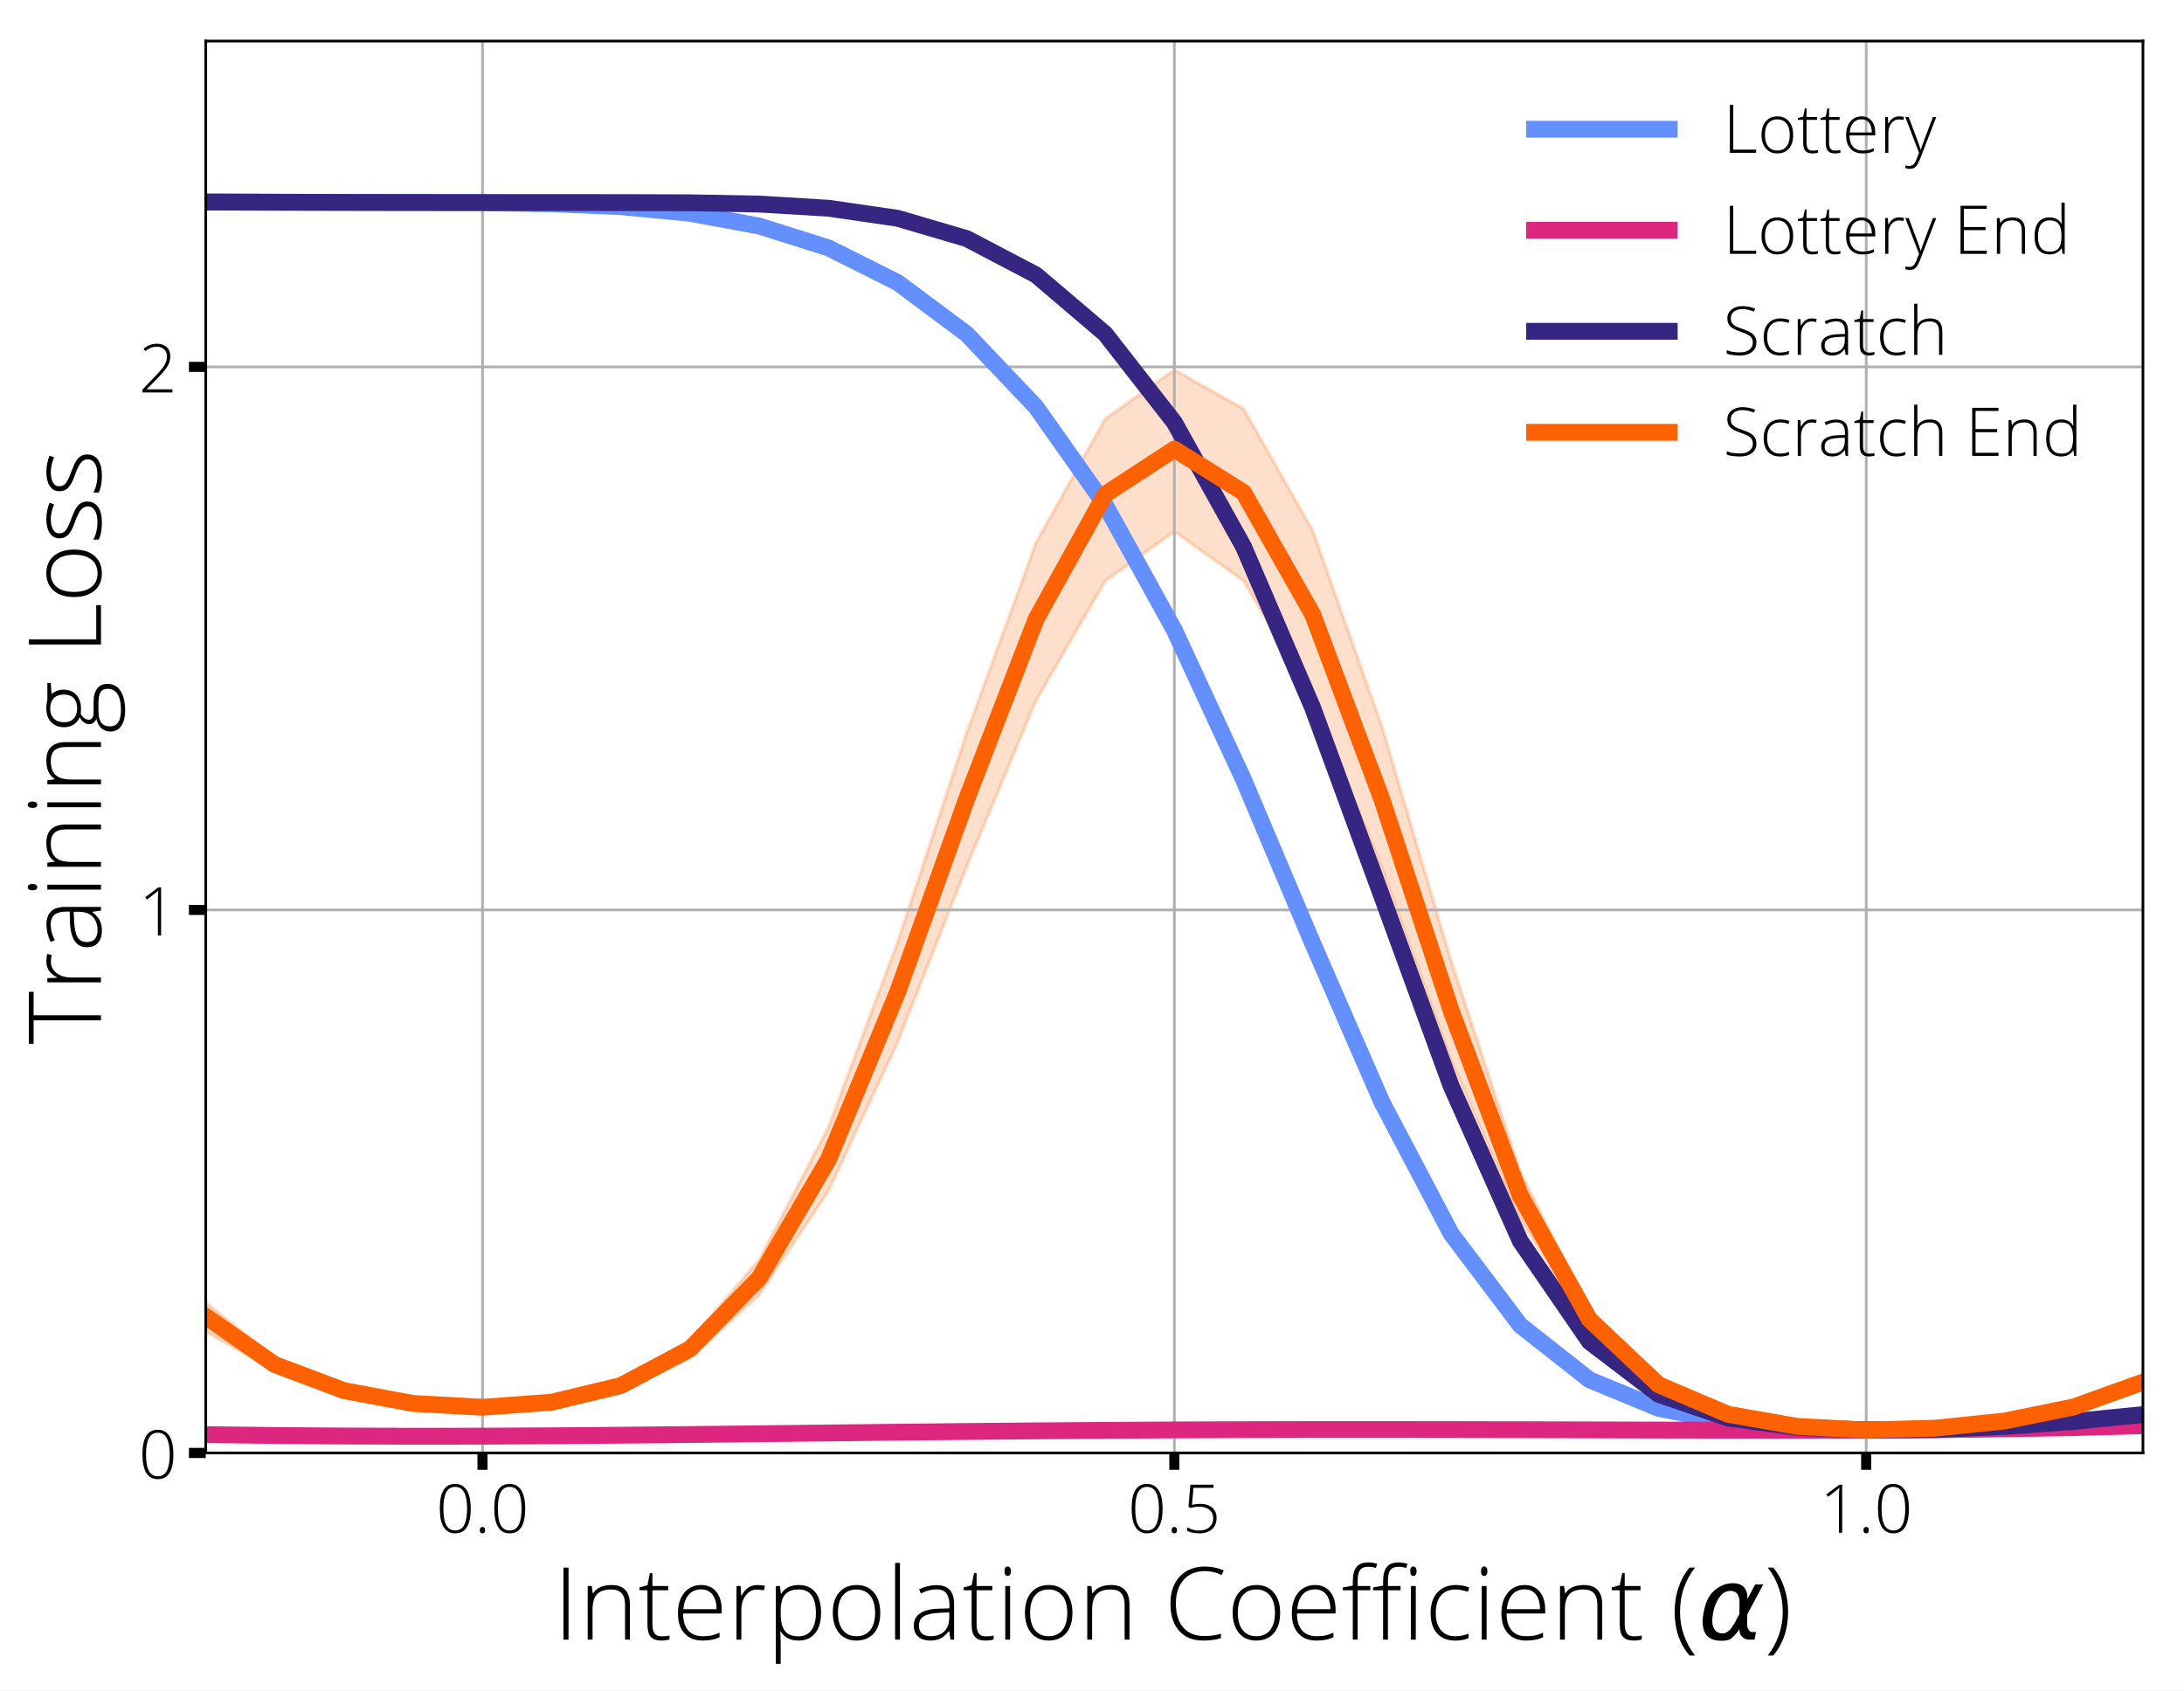 <?xml version="1.0" encoding="UTF-8"?>
<svg xmlns="http://www.w3.org/2000/svg" xmlns:xlink="http://www.w3.org/1999/xlink" width="648.792pt" height="502.416pt" viewBox="0 0 648.792 502.416">
<rect x="0" y="0" width="648.792" height="502.416" fill="#808080" stroke="none"/>
<defs>
<g>
<g id="glyph-0-0">
<path d="M 10.301 -7.18 C 10.301 -4.66 9.898 -2.82 9.141 -1.621 C 8.379 -0.422 7.219 0.18 5.68 0.18 C 4.18 0.18 3.039 -0.422 2.281 -1.66 C 1.5 -2.898 1.121 -4.738 1.121 -7.18 C 1.121 -9.66 1.48 -11.5 2.238 -12.699 C 3 -13.898 4.141 -14.5 5.68 -14.5 C 7.18 -14.5 8.32 -13.879 9.121 -12.641 C 9.898 -11.398 10.301 -9.578 10.301 -7.18 M 2.18 -7.18 C 2.18 -4.961 2.461 -3.32 3.039 -2.262 C 3.621 -1.199 4.5 -0.68 5.68 -0.68 C 6.898 -0.68 7.801 -1.219 8.359 -2.32 C 8.922 -3.398 9.219 -5.02 9.219 -7.18 C 9.219 -9.281 8.922 -10.879 8.359 -11.98 C 7.801 -13.059 6.898 -13.621 5.68 -13.621 C 4.441 -13.621 3.559 -13.059 3 -11.98 C 2.441 -10.879 2.18 -9.281 2.18 -7.18 "/>
</g>
<g id="glyph-0-1">
<path d="M 1.578 -0.762 C 1.578 -1.398 1.84 -1.719 2.359 -1.719 C 2.879 -1.719 3.16 -1.398 3.16 -0.762 C 3.16 -0.121 2.879 0.18 2.359 0.18 C 1.84 0.18 1.578 -0.121 1.578 -0.762 "/>
</g>
<g id="glyph-0-2">
<path d="M 5.238 -8.578 C 6.762 -8.578 7.961 -8.199 8.84 -7.48 C 9.719 -6.738 10.16 -5.719 10.16 -4.441 C 10.16 -2.961 9.699 -1.82 8.781 -1.02 C 7.859 -0.219 6.621 0.18 5.02 0.18 C 4.301 0.18 3.641 0.102 3 -0.02 C 2.359 -0.141 1.82 -0.34 1.398 -0.621 L 1.398 -1.621 C 2.102 -1.262 2.719 -1 3.281 -0.859 C 3.82 -0.719 4.398 -0.66 5.02 -0.66 C 6.262 -0.66 7.262 -0.98 8.02 -1.641 C 8.781 -2.301 9.16 -3.199 9.16 -4.34 C 9.16 -5.379 8.781 -6.219 8.059 -6.82 C 7.32 -7.422 6.32 -7.738 5.059 -7.738 C 4.199 -7.738 3.32 -7.602 2.398 -7.359 L 1.82 -7.738 L 2.379 -14.281 L 9.262 -14.281 L 9.262 -13.34 L 3.301 -13.34 L 2.859 -8.301 C 3.859 -8.48 4.66 -8.578 5.238 -8.578 "/>
</g>
<g id="glyph-0-3">
<path d="M 6.66 0 L 5.699 0 L 5.699 -10.398 C 5.699 -11.34 5.738 -12.32 5.82 -13.34 C 5.719 -13.238 5.621 -13.141 5.52 -13.059 C 5.398 -12.961 4.398 -12.16 2.5 -10.68 L 1.941 -11.379 L 5.82 -14.281 L 6.66 -14.281 L 6.66 0 "/>
</g>
<g id="glyph-0-4">
<path d="M 10.039 0 L 1.102 0 L 1.102 -0.859 L 4.898 -4.82 C 5.961 -5.922 6.699 -6.762 7.141 -7.359 C 7.578 -7.941 7.898 -8.5 8.102 -9.039 C 8.301 -9.559 8.398 -10.121 8.398 -10.719 C 8.398 -11.559 8.121 -12.262 7.559 -12.801 C 7 -13.32 6.262 -13.602 5.379 -13.602 C 4.18 -13.602 3.039 -13.16 1.961 -12.301 L 1.441 -12.98 C 2.621 -13.98 3.941 -14.48 5.398 -14.48 C 6.641 -14.48 7.602 -14.141 8.32 -13.48 C 9.039 -12.82 9.398 -11.898 9.398 -10.738 C 9.398 -9.781 9.16 -8.879 8.68 -8 C 8.199 -7.121 7.32 -6.02 6.059 -4.738 L 2.398 -0.98 L 2.398 -0.941 L 10.039 -0.941 L 10.039 0 "/>
</g>
<g id="glyph-0-5">
<path d="M 2.02 0 L 2.02 -14.281 L 3.02 -14.281 L 3.02 -0.941 L 9.82 -0.941 L 9.82 0 L 2.02 0 "/>
</g>
<g id="glyph-0-6">
<path d="M 10.559 -5.32 C 10.559 -3.578 10.141 -2.219 9.301 -1.262 C 8.461 -0.301 7.301 0.18 5.82 0.18 C 4.879 0.18 4.059 -0.039 3.359 -0.48 C 2.641 -0.922 2.102 -1.578 1.719 -2.422 C 1.34 -3.262 1.16 -4.219 1.16 -5.32 C 1.16 -7.039 1.578 -8.398 2.422 -9.359 C 3.262 -10.32 4.398 -10.82 5.879 -10.82 C 7.32 -10.82 8.461 -10.32 9.301 -9.34 C 10.141 -8.359 10.559 -7.02 10.559 -5.32 M 2.18 -5.32 C 2.18 -3.859 2.5 -2.719 3.141 -1.898 C 3.781 -1.078 4.68 -0.68 5.859 -0.68 C 7.02 -0.68 7.941 -1.078 8.578 -1.898 C 9.219 -2.719 9.539 -3.859 9.539 -5.32 C 9.539 -6.781 9.199 -7.922 8.559 -8.719 C 7.922 -9.52 7 -9.941 5.84 -9.941 C 4.66 -9.941 3.762 -9.52 3.121 -8.719 C 2.48 -7.922 2.18 -6.781 2.18 -5.32 "/>
</g>
<g id="glyph-0-7">
<path d="M 4.578 -0.66 C 5.18 -0.66 5.719 -0.699 6.18 -0.82 L 6.18 -0.039 C 5.699 0.102 5.16 0.18 4.559 0.18 C 3.621 0.18 2.922 -0.059 2.48 -0.559 C 2.039 -1.039 1.82 -1.84 1.82 -2.922 L 1.82 -9.781 L 0.238 -9.781 L 0.238 -10.34 L 1.82 -10.781 L 2.301 -13.18 L 2.801 -13.18 L 2.801 -10.621 L 5.922 -10.621 L 5.922 -9.781 L 2.801 -9.781 L 2.801 -3.059 C 2.801 -2.238 2.941 -1.641 3.219 -1.238 C 3.5 -0.84 3.961 -0.66 4.578 -0.66 "/>
</g>
<g id="glyph-0-8">
<path d="M 6.059 0.18 C 4.52 0.18 3.32 -0.281 2.461 -1.238 C 1.578 -2.18 1.16 -3.5 1.16 -5.219 C 1.16 -6.898 1.559 -8.262 2.398 -9.281 C 3.238 -10.301 4.359 -10.82 5.781 -10.82 C 7.02 -10.82 8.02 -10.379 8.738 -9.5 C 9.461 -8.621 9.82 -7.441 9.82 -5.961 L 9.82 -5.18 L 2.18 -5.18 C 2.18 -3.699 2.52 -2.578 3.199 -1.82 C 3.859 -1.059 4.82 -0.68 6.059 -0.68 C 6.66 -0.68 7.199 -0.719 7.66 -0.801 C 8.102 -0.879 8.68 -1.078 9.398 -1.359 L 9.398 -0.48 C 8.801 -0.199 8.238 -0.039 7.738 0.039 C 7.219 0.121 6.66 0.18 6.059 0.18 M 5.781 -9.961 C 4.738 -9.961 3.922 -9.621 3.32 -8.941 C 2.699 -8.262 2.34 -7.301 2.238 -6.039 L 8.801 -6.039 C 8.801 -7.262 8.52 -8.219 8 -8.922 C 7.461 -9.602 6.719 -9.961 5.781 -9.961 "/>
</g>
<g id="glyph-0-9">
<path d="M 5.961 -10.82 C 6.398 -10.82 6.879 -10.762 7.398 -10.68 L 7.219 -9.762 C 6.781 -9.859 6.32 -9.922 5.84 -9.922 C 4.922 -9.922 4.18 -9.52 3.602 -8.762 C 3.02 -8 2.738 -7.02 2.738 -5.859 L 2.738 0 L 1.781 0 L 1.781 -10.621 L 2.602 -10.621 L 2.699 -8.699 L 2.762 -8.699 C 3.199 -9.48 3.66 -10.02 4.16 -10.34 C 4.641 -10.66 5.238 -10.82 5.961 -10.82 "/>
</g>
<g id="glyph-0-10">
<path d="M 0 -10.621 L 1 -10.621 L 3.238 -4.66 C 3.922 -2.82 4.34 -1.602 4.539 -0.961 L 4.602 -0.961 C 4.859 -1.801 5.301 -3.039 5.941 -4.719 L 8.18 -10.621 L 9.18 -10.621 L 4.422 1.699 C 4.02 2.699 3.699 3.359 3.441 3.719 C 3.18 4.078 2.879 4.34 2.539 4.52 C 2.18 4.68 1.762 4.781 1.281 4.781 C 0.898 4.781 0.48 4.699 0.039 4.578 L 0.039 3.738 C 0.398 3.84 0.82 3.898 1.262 3.898 C 1.578 3.898 1.879 3.82 2.141 3.66 C 2.379 3.5 2.621 3.238 2.82 2.922 C 3.02 2.602 3.262 2.078 3.539 1.359 C 3.801 0.641 3.98 0.199 4.059 0 L 0 -10.621 "/>
</g>
<g id="glyph-0-11">
</g>
<g id="glyph-0-12">
<path d="M 9.82 0 L 2.02 0 L 2.02 -14.281 L 9.82 -14.281 L 9.82 -13.359 L 3.02 -13.359 L 3.02 -7.961 L 9.441 -7.961 L 9.441 -7.039 L 3.02 -7.039 L 3.02 -0.922 L 9.82 -0.922 L 9.82 0 "/>
</g>
<g id="glyph-0-13">
<path d="M 9.18 0 L 9.18 -6.879 C 9.18 -7.941 8.941 -8.719 8.5 -9.199 C 8.059 -9.68 7.359 -9.941 6.422 -9.941 C 5.141 -9.941 4.219 -9.621 3.621 -8.98 C 3.02 -8.34 2.738 -7.301 2.738 -5.859 L 2.738 0 L 1.781 0 L 1.781 -10.621 L 2.602 -10.621 L 2.781 -9.16 L 2.84 -9.16 C 3.52 -10.262 4.762 -10.82 6.52 -10.82 C 8.922 -10.82 10.141 -9.52 10.141 -6.941 L 10.141 0 L 9.18 0 "/>
</g>
<g id="glyph-0-14">
<path d="M 5.66 -10.82 C 6.422 -10.82 7.102 -10.68 7.66 -10.398 C 8.219 -10.121 8.719 -9.641 9.16 -8.961 L 9.219 -8.961 C 9.18 -9.781 9.16 -10.578 9.16 -11.379 L 9.16 -15.199 L 10.121 -15.199 L 10.121 0 L 9.48 0 L 9.238 -1.621 L 9.16 -1.621 C 8.34 -0.422 7.18 0.18 5.68 0.18 C 4.199 0.18 3.078 -0.262 2.32 -1.18 C 1.539 -2.078 1.16 -3.398 1.16 -5.16 C 1.16 -7 1.539 -8.398 2.301 -9.359 C 3.059 -10.32 4.18 -10.82 5.66 -10.82 M 5.66 -9.941 C 4.5 -9.941 3.621 -9.52 3.039 -8.719 C 2.461 -7.898 2.18 -6.719 2.18 -5.18 C 2.18 -2.16 3.34 -0.66 5.68 -0.66 C 6.879 -0.66 7.762 -1 8.32 -1.699 C 8.879 -2.398 9.16 -3.559 9.16 -5.16 L 9.16 -5.32 C 9.16 -6.961 8.879 -8.141 8.32 -8.859 C 7.762 -9.578 6.879 -9.941 5.66 -9.941 "/>
</g>
<g id="glyph-0-15">
<path d="M 9.898 -3.68 C 9.898 -2.48 9.461 -1.539 8.578 -0.859 C 7.699 -0.16 6.539 0.18 5.102 0.18 C 3.34 0.18 2 0 1.078 -0.379 L 1.078 -1.379 C 2.102 -0.941 3.422 -0.719 5.02 -0.719 C 6.18 -0.719 7.121 -0.98 7.801 -1.52 C 8.48 -2.059 8.84 -2.762 8.84 -3.641 C 8.84 -4.18 8.719 -4.621 8.5 -4.98 C 8.262 -5.34 7.898 -5.66 7.379 -5.961 C 6.859 -6.238 6.121 -6.559 5.121 -6.898 C 3.641 -7.398 2.641 -7.941 2.078 -8.52 C 1.52 -9.102 1.262 -9.879 1.262 -10.859 C 1.262 -11.922 1.66 -12.781 2.5 -13.461 C 3.34 -14.141 4.422 -14.48 5.738 -14.48 C 7.078 -14.48 8.34 -14.219 9.52 -13.719 L 9.16 -12.859 C 7.961 -13.34 6.84 -13.602 5.762 -13.602 C 4.699 -13.602 3.859 -13.34 3.238 -12.859 C 2.602 -12.379 2.301 -11.719 2.301 -10.879 C 2.301 -10.34 2.379 -9.898 2.578 -9.578 C 2.781 -9.238 3.078 -8.941 3.52 -8.66 C 3.961 -8.379 4.699 -8.059 5.781 -7.699 C 6.898 -7.301 7.738 -6.941 8.301 -6.578 C 8.859 -6.219 9.262 -5.801 9.52 -5.34 C 9.762 -4.879 9.898 -4.32 9.898 -3.68 "/>
</g>
<g id="glyph-0-16">
<path d="M 6.02 0.18 C 4.5 0.18 3.301 -0.281 2.441 -1.238 C 1.578 -2.199 1.16 -3.52 1.16 -5.238 C 1.16 -7 1.602 -8.359 2.5 -9.34 C 3.379 -10.32 4.602 -10.82 6.16 -10.82 C 7.078 -10.82 7.961 -10.66 8.801 -10.34 L 8.539 -9.48 C 7.621 -9.781 6.82 -9.941 6.141 -9.941 C 4.82 -9.941 3.84 -9.52 3.18 -8.719 C 2.5 -7.922 2.18 -6.762 2.18 -5.262 C 2.18 -3.82 2.5 -2.699 3.18 -1.898 C 3.84 -1.078 4.781 -0.68 6 -0.68 C 6.961 -0.68 7.84 -0.84 8.68 -1.199 L 8.68 -0.301 C 8 0.02 7.102 0.18 6.02 0.18 "/>
</g>
<g id="glyph-0-17">
<path d="M 8.219 0 L 7.98 -1.68 L 7.898 -1.68 C 7.359 -1 6.82 -0.52 6.262 -0.238 C 5.699 0.039 5.02 0.18 4.262 0.18 C 3.219 0.18 2.398 -0.078 1.82 -0.602 C 1.238 -1.121 0.961 -1.859 0.961 -2.82 C 0.961 -3.859 1.379 -4.66 2.238 -5.238 C 3.102 -5.801 4.359 -6.102 6 -6.141 L 8.02 -6.199 L 8.02 -6.898 C 8.02 -7.898 7.801 -8.66 7.398 -9.18 C 6.98 -9.699 6.32 -9.961 5.422 -9.961 C 4.422 -9.961 3.398 -9.68 2.359 -9.141 L 2 -9.98 C 3.16 -10.52 4.32 -10.801 5.461 -10.801 C 6.621 -10.801 7.48 -10.48 8.059 -9.879 C 8.641 -9.281 8.941 -8.34 8.941 -7.059 L 8.941 0 L 8.219 0 M 4.32 -0.68 C 5.441 -0.68 6.34 -1 7 -1.641 C 7.641 -2.281 7.98 -3.199 7.98 -4.359 L 7.98 -5.398 L 6.121 -5.32 C 4.621 -5.238 3.559 -5.02 2.922 -4.621 C 2.281 -4.219 1.98 -3.621 1.98 -2.781 C 1.98 -2.102 2.18 -1.578 2.578 -1.219 C 2.98 -0.859 3.559 -0.68 4.32 -0.68 "/>
</g>
<g id="glyph-0-18">
<path d="M 9.18 0 L 9.18 -6.879 C 9.18 -7.941 8.941 -8.719 8.5 -9.199 C 8.059 -9.68 7.359 -9.941 6.422 -9.941 C 5.141 -9.941 4.219 -9.621 3.621 -8.98 C 3.02 -8.34 2.738 -7.301 2.738 -5.859 L 2.738 0 L 1.781 0 L 1.781 -15.199 L 2.738 -15.199 L 2.738 -10.359 L 2.699 -9 L 2.762 -9 C 3.16 -9.641 3.66 -10.102 4.262 -10.379 C 4.859 -10.66 5.621 -10.82 6.52 -10.82 C 8.922 -10.82 10.141 -9.52 10.141 -6.941 L 10.141 0 L 9.18 0 "/>
</g>
<g id="glyph-1-0">
<path d="M 3.031 0 L 3.031 -21.422 L 4.531 -21.422 L 4.531 0 L 3.031 0 "/>
</g>
<g id="glyph-1-1">
<path d="M 13.77 0 L 13.77 -10.32 C 13.77 -11.91 13.41 -13.078 12.75 -13.801 C 12.09 -14.52 11.039 -14.91 9.629 -14.91 C 7.711 -14.91 6.328 -14.43 5.43 -13.469 C 4.531 -12.512 4.109 -10.949 4.109 -8.789 L 4.109 0 L 2.672 0 L 2.672 -15.93 L 3.898 -15.93 L 4.172 -13.738 L 4.262 -13.738 C 5.281 -15.391 7.141 -16.23 9.781 -16.23 C 13.379 -16.23 15.211 -14.281 15.211 -10.41 L 15.211 0 L 13.77 0 "/>
</g>
<g id="glyph-1-2">
<path d="M 6.871 -0.988 C 7.77 -0.988 8.578 -1.051 9.27 -1.23 L 9.27 -0.059 C 8.551 0.148 7.738 0.27 6.84 0.27 C 5.43 0.27 4.379 -0.09 3.719 -0.84 C 3.059 -1.559 2.73 -2.762 2.73 -4.379 L 2.73 -14.672 L 0.359 -14.672 L 0.359 -15.512 L 2.73 -16.172 L 3.449 -19.77 L 4.199 -19.77 L 4.199 -15.93 L 8.879 -15.93 L 8.879 -14.672 L 4.199 -14.672 L 4.199 -4.59 C 4.199 -3.359 4.41 -2.461 4.828 -1.859 C 5.25 -1.262 5.941 -0.988 6.871 -0.988 "/>
</g>
<g id="glyph-1-3">
<path d="M 9.09 0.27 C 6.781 0.27 4.98 -0.422 3.691 -1.859 C 2.371 -3.27 1.738 -5.25 1.738 -7.828 C 1.738 -10.352 2.34 -12.391 3.602 -13.922 C 4.859 -15.449 6.539 -16.23 8.672 -16.23 C 10.531 -16.23 12.031 -15.57 13.109 -14.25 C 14.191 -12.93 14.73 -11.16 14.73 -8.941 L 14.73 -7.77 L 3.27 -7.77 C 3.27 -5.551 3.781 -3.871 4.801 -2.73 C 5.789 -1.59 7.23 -1.02 9.09 -1.02 C 9.988 -1.02 10.801 -1.078 11.488 -1.199 C 12.148 -1.32 13.02 -1.621 14.102 -2.039 L 14.102 -0.719 C 13.199 -0.301 12.359 -0.059 11.609 0.059 C 10.828 0.18 9.988 0.27 9.09 0.27 M 8.672 -14.941 C 7.109 -14.941 5.879 -14.43 4.98 -13.41 C 4.051 -12.391 3.512 -10.949 3.359 -9.059 L 13.199 -9.059 C 13.199 -10.891 12.781 -12.328 12 -13.379 C 11.191 -14.398 10.078 -14.941 8.672 -14.941 "/>
</g>
<g id="glyph-1-4">
<path d="M 8.941 -16.23 C 9.602 -16.23 10.32 -16.141 11.102 -16.02 L 10.828 -14.641 C 10.172 -14.789 9.48 -14.879 8.762 -14.879 C 7.379 -14.879 6.27 -14.281 5.398 -13.141 C 4.531 -12 4.109 -10.531 4.109 -8.789 L 4.109 0 L 2.672 0 L 2.672 -15.93 L 3.898 -15.93 L 4.051 -13.051 L 4.141 -13.051 C 4.801 -14.219 5.488 -15.031 6.238 -15.512 C 6.961 -15.988 7.859 -16.23 8.941 -16.23 "/>
</g>
<g id="glyph-1-5">
<path d="M 9.48 0.27 C 7.02 0.27 5.219 -0.629 4.109 -2.461 L 4.02 -2.461 L 4.051 -1.23 C 4.078 -0.512 4.109 0.27 4.109 1.109 L 4.109 7.172 L 2.672 7.172 L 2.672 -15.93 L 3.898 -15.93 L 4.172 -13.648 L 4.262 -13.648 C 5.34 -15.359 7.109 -16.23 9.512 -16.23 C 11.641 -16.23 13.262 -15.512 14.398 -14.102 C 15.539 -12.691 16.109 -10.648 16.109 -7.949 C 16.109 -5.309 15.512 -3.301 14.309 -1.859 C 13.109 -0.422 11.52 0.27 9.48 0.27 M 9.449 -0.988 C 11.07 -0.988 12.328 -1.59 13.23 -2.789 C 14.129 -3.988 14.578 -5.699 14.578 -7.891 C 14.578 -12.57 12.871 -14.91 9.512 -14.91 C 7.648 -14.91 6.27 -14.398 5.398 -13.379 C 4.531 -12.359 4.109 -10.68 4.109 -8.398 L 4.109 -7.922 C 4.109 -5.43 4.531 -3.66 5.371 -2.578 C 6.211 -1.5 7.559 -0.988 9.449 -0.988 "/>
</g>
<g id="glyph-1-6">
<path d="M 15.84 -7.98 C 15.84 -5.371 15.211 -3.328 13.949 -1.891 C 12.691 -0.449 10.949 0.27 8.73 0.27 C 7.32 0.27 6.09 -0.059 5.039 -0.719 C 3.961 -1.379 3.148 -2.371 2.578 -3.629 C 2.012 -4.891 1.738 -6.328 1.738 -7.98 C 1.738 -10.559 2.371 -12.602 3.629 -14.039 C 4.891 -15.48 6.602 -16.23 8.82 -16.23 C 10.98 -16.23 12.691 -15.48 13.949 -14.012 C 15.211 -12.539 15.84 -10.531 15.84 -7.98 M 3.27 -7.98 C 3.27 -5.789 3.75 -4.078 4.711 -2.852 C 5.672 -1.621 7.02 -1.02 8.789 -1.02 C 10.531 -1.02 11.91 -1.621 12.871 -2.852 C 13.828 -4.078 14.309 -5.789 14.309 -7.98 C 14.309 -10.172 13.801 -11.879 12.84 -13.078 C 11.879 -14.281 10.5 -14.91 8.762 -14.91 C 6.988 -14.91 5.641 -14.281 4.68 -13.078 C 3.719 -11.879 3.27 -10.172 3.27 -7.98 "/>
</g>
<g id="glyph-1-7">
<path d="M 4.109 0 L 2.672 0 L 2.672 -22.801 L 4.109 -22.801 L 4.109 0 "/>
</g>
<g id="glyph-1-8">
<path d="M 12.328 0 L 11.969 -2.52 L 11.852 -2.52 C 11.039 -1.5 10.23 -0.781 9.391 -0.359 C 8.551 0.059 7.531 0.27 6.391 0.27 C 4.828 0.27 3.602 -0.121 2.73 -0.898 C 1.859 -1.68 1.441 -2.789 1.441 -4.23 C 1.441 -5.789 2.07 -6.988 3.359 -7.859 C 4.648 -8.699 6.539 -9.148 9 -9.211 L 12.031 -9.301 L 12.031 -10.352 C 12.031 -11.852 11.699 -12.988 11.102 -13.77 C 10.469 -14.551 9.48 -14.941 8.129 -14.941 C 6.629 -14.941 5.102 -14.52 3.539 -13.711 L 3 -14.969 C 4.738 -15.781 6.48 -16.199 8.191 -16.199 C 9.93 -16.199 11.219 -15.719 12.09 -14.82 C 12.961 -13.922 13.41 -12.512 13.41 -10.59 L 13.41 0 L 12.328 0 M 6.48 -1.02 C 8.16 -1.02 9.512 -1.5 10.5 -2.461 C 11.461 -3.422 11.969 -4.801 11.969 -6.539 L 11.969 -8.102 L 9.18 -7.98 C 6.93 -7.859 5.34 -7.531 4.379 -6.93 C 3.422 -6.328 2.969 -5.43 2.969 -4.172 C 2.969 -3.148 3.27 -2.371 3.871 -1.828 C 4.469 -1.289 5.34 -1.02 6.48 -1.02 "/>
</g>
<g id="glyph-1-9">
<path d="M 4.109 0 L 2.672 0 L 2.672 -15.93 L 4.109 -15.93 L 4.109 0 M 2.461 -20.34 C 2.461 -21.27 2.762 -21.75 3.391 -21.75 C 3.691 -21.75 3.898 -21.629 4.078 -21.391 C 4.262 -21.148 4.352 -20.789 4.352 -20.34 C 4.352 -19.891 4.262 -19.531 4.078 -19.289 C 3.898 -19.051 3.691 -18.93 3.391 -18.93 C 2.762 -18.93 2.461 -19.379 2.461 -20.34 "/>
</g>
<g id="glyph-1-10">
</g>
<g id="glyph-1-11">
<path d="M 12.18 -20.371 C 9.48 -20.371 7.352 -19.5 5.82 -17.789 C 4.262 -16.051 3.512 -13.711 3.512 -10.738 C 3.512 -7.68 4.23 -5.281 5.699 -3.602 C 7.141 -1.922 9.238 -1.078 11.941 -1.078 C 13.738 -1.078 15.391 -1.289 16.891 -1.77 L 16.891 -0.449 C 15.449 0.031 13.68 0.27 11.578 0.27 C 8.578 0.27 6.211 -0.691 4.469 -2.641 C 2.73 -4.559 1.891 -7.289 1.891 -10.77 C 1.891 -12.93 2.281 -14.852 3.121 -16.531 C 3.961 -18.18 5.129 -19.469 6.691 -20.371 C 8.219 -21.27 10.02 -21.719 12.09 -21.719 C 14.16 -21.719 16.02 -21.328 17.699 -20.551 L 17.102 -19.199 C 15.539 -19.98 13.891 -20.371 12.18 -20.371 "/>
</g>
<g id="glyph-1-12">
<path d="M 8.578 -14.672 L 4.828 -14.672 L 4.828 0 L 3.391 0 L 3.391 -14.672 L 0.422 -14.672 L 0.422 -15.512 L 3.391 -16.051 L 3.391 -17.281 C 3.391 -19.23 3.75 -20.672 4.469 -21.57 C 5.191 -22.469 6.359 -22.949 7.98 -22.949 C 8.852 -22.949 9.719 -22.801 10.621 -22.559 L 10.289 -21.301 C 9.512 -21.539 8.73 -21.66 7.949 -21.66 C 6.809 -21.66 6 -21.301 5.52 -20.641 C 5.039 -19.98 4.828 -18.898 4.828 -17.398 L 4.828 -15.93 L 8.578 -15.93 L 8.578 -14.672 "/>
</g>
<g id="glyph-1-13">
<path d="M 9.031 0.27 C 6.75 0.27 4.949 -0.422 3.66 -1.859 C 2.371 -3.301 1.738 -5.281 1.738 -7.859 C 1.738 -10.5 2.398 -12.539 3.75 -14.012 C 5.07 -15.48 6.898 -16.23 9.238 -16.23 C 10.621 -16.23 11.941 -15.988 13.199 -15.512 L 12.809 -14.219 C 11.43 -14.672 10.23 -14.91 9.211 -14.91 C 7.23 -14.91 5.762 -14.281 4.77 -13.078 C 3.75 -11.879 3.27 -10.141 3.27 -7.891 C 3.27 -5.73 3.75 -4.051 4.77 -2.852 C 5.762 -1.621 7.172 -1.02 9 -1.02 C 10.441 -1.02 11.762 -1.262 13.02 -1.801 L 13.02 -0.449 C 12 0.031 10.648 0.27 9.031 0.27 "/>
</g>
<g id="glyph-1-14">
<path d="M 1.199 -8.219 C 1.199 -10.801 1.559 -13.199 2.34 -15.48 C 3.09 -17.73 4.172 -19.711 5.609 -21.422 L 7.262 -21.422 C 5.82 -19.621 4.711 -17.609 3.93 -15.359 C 3.148 -13.109 2.789 -10.738 2.789 -8.25 C 2.789 -3.512 4.262 0.781 7.23 4.711 L 5.609 4.711 C 4.172 3.031 3.059 1.109 2.309 -1.078 C 1.559 -3.27 1.199 -5.641 1.199 -8.219 "/>
</g>
<g id="glyph-1-15">
<path d="M 6.961 -8.219 C 6.961 -5.641 6.57 -3.27 5.82 -1.051 C 5.039 1.141 3.961 3.059 2.551 4.711 L 0.93 4.711 C 3.871 0.781 5.371 -3.512 5.371 -8.25 C 5.371 -10.738 4.98 -13.109 4.199 -15.359 C 3.422 -17.609 2.34 -19.621 0.898 -21.422 L 2.551 -21.422 C 3.988 -19.68 5.07 -17.699 5.82 -15.449 C 6.57 -13.172 6.961 -10.77 6.961 -8.219 "/>
</g>
<g id="glyph-2-0">
<path d="M 0 -8.609 L 0 -7.109 L -20.012 -7.109 L -20.012 -0.148 L -21.422 -0.148 L -21.422 -15.57 L -20.012 -15.57 L -20.012 -8.609 L 0 -8.609 "/>
</g>
<g id="glyph-2-1">
<path d="M -16.23 -8.941 C -16.23 -9.602 -16.141 -10.32 -16.02 -11.102 L -14.641 -10.828 C -14.789 -10.172 -14.879 -9.48 -14.879 -8.762 C -14.879 -7.379 -14.281 -6.27 -13.141 -5.398 C -12 -4.531 -10.531 -4.109 -8.789 -4.109 L 0 -4.109 L 0 -2.672 L -15.93 -2.672 L -15.93 -3.898 L -13.051 -4.051 L -13.051 -4.141 C -14.219 -4.801 -15.031 -5.488 -15.512 -6.238 C -15.988 -6.961 -16.23 -7.859 -16.23 -8.941 "/>
</g>
<g id="glyph-2-2">
<path d="M 0 -12.328 L -2.52 -11.969 L -2.52 -11.852 C -1.5 -11.039 -0.781 -10.23 -0.359 -9.391 C 0.059 -8.551 0.27 -7.531 0.27 -6.391 C 0.27 -4.828 -0.121 -3.602 -0.898 -2.73 C -1.68 -1.859 -2.789 -1.441 -4.23 -1.441 C -5.789 -1.441 -6.988 -2.07 -7.859 -3.359 C -8.699 -4.648 -9.148 -6.539 -9.211 -9 L -9.301 -12.031 L -10.352 -12.031 C -11.852 -12.031 -12.988 -11.699 -13.77 -11.102 C -14.551 -10.469 -14.941 -9.48 -14.941 -8.129 C -14.941 -6.629 -14.52 -5.102 -13.711 -3.539 L -14.969 -3 C -15.781 -4.738 -16.199 -6.48 -16.199 -8.191 C -16.199 -9.93 -15.719 -11.219 -14.82 -12.09 C -13.922 -12.961 -12.512 -13.41 -10.59 -13.41 L 0 -13.41 L 0 -12.328 M -1.02 -6.48 C -1.02 -8.16 -1.5 -9.512 -2.461 -10.5 C -3.422 -11.461 -4.801 -11.969 -6.539 -11.969 L -8.102 -11.969 L -7.98 -9.18 C -7.859 -6.93 -7.531 -5.34 -6.93 -4.379 C -6.328 -3.422 -5.43 -2.969 -4.172 -2.969 C -3.148 -2.969 -2.371 -3.27 -1.828 -3.871 C -1.289 -4.469 -1.02 -5.34 -1.02 -6.48 "/>
</g>
<g id="glyph-2-3">
<path d="M 0 -4.109 L 0 -2.672 L -15.93 -2.672 L -15.93 -4.109 L 0 -4.109 M -20.34 -2.461 C -21.27 -2.461 -21.75 -2.762 -21.75 -3.391 C -21.75 -3.691 -21.629 -3.898 -21.391 -4.078 C -21.148 -4.262 -20.789 -4.352 -20.34 -4.352 C -19.891 -4.352 -19.531 -4.262 -19.289 -4.078 C -19.051 -3.898 -18.93 -3.691 -18.93 -3.391 C -18.93 -2.762 -19.379 -2.461 -20.34 -2.461 "/>
</g>
<g id="glyph-2-4">
<path d="M 0 -13.77 L -10.32 -13.77 C -11.91 -13.77 -13.078 -13.41 -13.801 -12.75 C -14.52 -12.09 -14.91 -11.039 -14.91 -9.629 C -14.91 -7.711 -14.43 -6.328 -13.469 -5.43 C -12.512 -4.531 -10.949 -4.109 -8.789 -4.109 L 0 -4.109 L 0 -2.672 L -15.93 -2.672 L -15.93 -3.898 L -13.738 -4.172 L -13.738 -4.262 C -15.391 -5.281 -16.23 -7.141 -16.23 -9.781 C -16.23 -13.379 -14.281 -15.211 -10.41 -15.211 L 0 -15.211 L 0 -13.77 "/>
</g>
<g id="glyph-2-5">
<path d="M -15.93 -15.09 L -14.91 -15.09 L -14.699 -11.789 C -13.621 -12.66 -12.422 -13.109 -11.102 -13.109 C -9.539 -13.109 -8.309 -12.602 -7.352 -11.578 C -6.391 -10.559 -5.941 -9.18 -5.941 -7.469 C -5.941 -6.75 -5.969 -6.238 -6.031 -5.941 C -5.73 -5.34 -5.371 -4.922 -4.949 -4.621 C -4.531 -4.32 -4.109 -4.172 -3.66 -4.172 C -3.148 -4.172 -2.789 -4.352 -2.551 -4.738 C -2.309 -5.129 -2.191 -5.789 -2.191 -6.691 L -2.191 -9.48 C -2.191 -11.191 -1.828 -12.512 -1.141 -13.441 C -0.422 -14.34 0.57 -14.82 1.922 -14.82 C 3.602 -14.82 4.891 -14.129 5.789 -12.781 C 6.691 -11.398 7.172 -9.48 7.172 -6.961 C 7.172 -4.949 6.781 -3.391 6 -2.309 C 5.219 -1.199 4.172 -0.66 2.789 -0.66 C 1.711 -0.66 0.809 -0.988 0.09 -1.68 C -0.629 -2.34 -1.109 -3.27 -1.379 -4.441 C -1.559 -3.961 -1.859 -3.57 -2.25 -3.27 C -2.609 -2.969 -3.059 -2.852 -3.539 -2.852 C -4.59 -2.852 -5.52 -3.512 -6.359 -4.891 C -6.719 -3.961 -7.32 -3.238 -8.16 -2.73 C -8.969 -2.191 -9.898 -1.949 -10.949 -1.949 C -12.539 -1.949 -13.828 -2.43 -14.789 -3.449 C -15.75 -4.469 -16.23 -5.82 -16.23 -7.559 C -16.23 -8.578 -16.109 -9.391 -15.93 -9.988 L -15.93 -15.09 M 2.672 -2.191 C 4.828 -2.191 5.941 -3.809 5.941 -7.078 C 5.941 -11.25 4.59 -13.352 1.949 -13.352 C 0.988 -13.352 0.301 -13.02 -0.121 -12.359 C -0.539 -11.699 -0.75 -10.621 -0.75 -9.18 L -0.75 -6.57 C -0.75 -3.629 0.391 -2.191 2.672 -2.191 M -10.949 -3.422 C -9.719 -3.422 -8.762 -3.781 -8.102 -4.531 C -7.41 -5.25 -7.078 -6.27 -7.078 -7.531 C -7.078 -8.852 -7.41 -9.84 -8.07 -10.559 C -8.73 -11.281 -9.719 -11.641 -11.012 -11.641 C -12.359 -11.641 -13.379 -11.25 -14.07 -10.531 C -14.73 -9.809 -15.09 -8.789 -15.09 -7.5 C -15.09 -6.238 -14.699 -5.219 -13.98 -4.5 C -13.262 -3.781 -12.238 -3.422 -10.949 -3.422 "/>
</g>
<g id="glyph-2-6">
</g>
<g id="glyph-2-7">
<path d="M 0 -3.031 L -21.422 -3.031 L -21.422 -4.531 L -1.41 -4.531 L -1.41 -14.73 L 0 -14.73 L 0 -3.031 "/>
</g>
<g id="glyph-2-8">
<path d="M -7.98 -15.84 C -5.371 -15.84 -3.328 -15.211 -1.891 -13.949 C -0.449 -12.691 0.27 -10.949 0.27 -8.73 C 0.27 -7.32 -0.059 -6.09 -0.719 -5.039 C -1.379 -3.961 -2.371 -3.148 -3.629 -2.578 C -4.891 -2.012 -6.328 -1.738 -7.98 -1.738 C -10.559 -1.738 -12.602 -2.371 -14.039 -3.629 C -15.48 -4.891 -16.23 -6.602 -16.23 -8.82 C -16.23 -10.98 -15.48 -12.691 -14.012 -13.949 C -12.539 -15.211 -10.531 -15.84 -7.98 -15.84 M -7.98 -3.27 C -5.789 -3.27 -4.078 -3.75 -2.852 -4.711 C -1.621 -5.672 -1.02 -7.02 -1.02 -8.789 C -1.02 -10.531 -1.621 -11.91 -2.852 -12.871 C -4.078 -13.828 -5.789 -14.309 -7.98 -14.309 C -10.172 -14.309 -11.879 -13.801 -13.078 -12.84 C -14.281 -11.879 -14.91 -10.5 -14.91 -8.762 C -14.91 -6.988 -14.281 -5.641 -13.078 -4.68 C -11.879 -3.719 -10.172 -3.27 -7.98 -3.27 "/>
</g>
<g id="glyph-2-9">
<path d="M -4.141 -12.539 C -2.699 -12.539 -1.621 -12 -0.871 -10.922 C -0.09 -9.84 0.27 -8.281 0.27 -6.301 C 0.27 -4.172 -0.031 -2.488 -0.691 -1.23 L -2.25 -1.23 C -1.441 -2.82 -1.051 -4.5 -1.051 -6.301 C -1.051 -7.859 -1.289 -9.059 -1.828 -9.871 C -2.34 -10.68 -3.031 -11.102 -3.93 -11.102 C -4.711 -11.102 -5.398 -10.77 -5.941 -10.109 C -6.48 -9.449 -7.02 -8.398 -7.559 -6.93 C -8.129 -5.309 -8.609 -4.199 -9.031 -3.57 C -9.449 -2.91 -9.898 -2.43 -10.441 -2.102 C -10.98 -1.77 -11.609 -1.621 -12.359 -1.621 C -13.559 -1.621 -14.488 -2.102 -15.18 -3.121 C -15.871 -4.109 -16.23 -5.52 -16.23 -7.32 C -16.23 -9.031 -15.898 -10.648 -15.27 -12.211 L -13.949 -11.672 C -14.578 -10.109 -14.91 -8.641 -14.91 -7.32 C -14.91 -6 -14.672 -4.98 -14.25 -4.23 C -13.828 -3.449 -13.23 -3.09 -12.48 -3.09 C -11.641 -3.09 -10.98 -3.359 -10.5 -3.961 C -9.988 -4.559 -9.422 -5.699 -8.82 -7.441 C -8.281 -8.879 -7.828 -9.898 -7.41 -10.559 C -6.988 -11.219 -6.539 -11.699 -6 -12.031 C -5.461 -12.359 -4.859 -12.539 -4.141 -12.539 "/>
</g>
</g>
<clipPath id="clip-0">
<path clip-rule="nonzero" d="M 0 0 L 648.793 0 L 648.793 502.414 L 0 502.414 Z M 0 0 "/>
</clipPath>
<clipPath id="clip-1">
<path clip-rule="nonzero" d="M 61.121 59 L 636.594 59 L 636.594 426 L 61.121 426 Z M 61.121 59 "/>
</clipPath>
<clipPath id="clip-2">
<path clip-rule="nonzero" d="M 61.121 422 L 636.594 422 L 636.594 428 L 61.121 428 Z M 61.121 422 "/>
</clipPath>
<clipPath id="clip-3">
<path clip-rule="nonzero" d="M 61.121 59 L 636.594 59 L 636.594 426 L 61.121 426 Z M 61.121 59 "/>
</clipPath>
<clipPath id="clip-4">
<path clip-rule="nonzero" d="M 61.121 109 L 636.594 109 L 636.594 426 L 61.121 426 Z M 61.121 109 "/>
</clipPath>
<clipPath id="clip-5">
<path clip-rule="nonzero" d="M 142 12.199 L 144 12.199 L 144 431.699 L 142 431.699 Z M 142 12.199 "/>
</clipPath>
<clipPath id="clip-6">
<path clip-rule="nonzero" d="M 348 12.199 L 350 12.199 L 350 431.699 L 348 431.699 Z M 348 12.199 "/>
</clipPath>
<clipPath id="clip-7">
<path clip-rule="nonzero" d="M 553 12.199 L 555 12.199 L 555 431.699 L 553 431.699 Z M 553 12.199 "/>
</clipPath>
<clipPath id="clip-8">
<path clip-rule="nonzero" d="M 61.121 431 L 636.594 431 L 636.594 431.699 L 61.121 431.699 Z M 61.121 431 "/>
</clipPath>
<clipPath id="clip-9">
<path clip-rule="nonzero" d="M 61.121 269 L 636.594 269 L 636.594 271 L 61.121 271 Z M 61.121 269 "/>
</clipPath>
<clipPath id="clip-10">
<path clip-rule="nonzero" d="M 61.121 108 L 636.594 108 L 636.594 110 L 61.121 110 Z M 61.121 108 "/>
</clipPath>
<clipPath id="clip-11">
<path clip-rule="nonzero" d="M 61.121 56 L 636.594 56 L 636.594 429 L 61.121 429 Z M 61.121 56 "/>
</clipPath>
<clipPath id="clip-12">
<path clip-rule="nonzero" d="M 61.121 420 L 636.594 420 L 636.594 431 L 61.121 431 Z M 61.121 420 "/>
</clipPath>
<clipPath id="clip-13">
<path clip-rule="nonzero" d="M 61.121 56 L 636.594 56 L 636.594 429 L 61.121 429 Z M 61.121 56 "/>
</clipPath>
<clipPath id="clip-14">
<path clip-rule="nonzero" d="M 61.121 129 L 636.594 129 L 636.594 429 L 61.121 429 Z M 61.121 129 "/>
</clipPath>
</defs>
<g clip-path="url(#clip-0)">
<path fill-rule="nonzero" fill="rgb(100%, 100%, 100%)" fill-opacity="1" d="M 0 502.414 L 648.793 502.414 L 648.793 0 L 0 0 Z M 0 502.414 "/>
</g>
<path fill-rule="nonzero" fill="rgb(100%, 100%, 100%)" fill-opacity="1" d="M 61.121 431.699 L 636.594 431.699 L 636.594 12.199 L 61.121 12.199 Z M 61.121 431.699 "/>
<g clip-path="url(#clip-1)">
<path fill-rule="nonzero" fill="rgb(39.215%, 56.078%, 100%)" fill-opacity="0.2" stroke-width="1" stroke-linecap="butt" stroke-linejoin="round" stroke="rgb(39.215%, 56.078%, 100%)" stroke-opacity="0.2" stroke-miterlimit="10" d="M 61.121 442.451 L 61.121 442.349 L 81.676 442.302 L 102.227 442.259 L 122.781 442.236 L 143.332 442.166 L 163.883 441.802 L 184.438 440.818 L 204.988 438.677 L 225.543 434.65 L 246.094 427.88 L 266.648 417.306 L 287.199 401.548 L 307.75 378.865 L 328.305 349.365 L 348.855 311.611 L 369.41 267.06 L 389.961 218.213 L 410.516 171.693 L 431.066 133.357 L 451.621 106.978 L 472.172 91.392 L 492.723 83.22 L 513.277 79.404 L 533.828 77.705 L 554.383 77.146 L 574.934 77.213 L 595.488 77.709 L 616.039 78.533 L 636.594 79.697 L 636.594 80.939 L 616.039 79.607 L 595.488 78.646 L 574.934 78.009 L 554.383 77.908 L 533.828 78.529 L 513.277 80.459 L 492.723 84.713 L 472.172 93.537 L 451.621 110.291 L 431.066 138.447 L 410.516 178.521 L 389.961 225.779 L 369.41 274.634 L 348.855 318.912 L 328.305 355.029 L 307.75 383.724 L 287.199 404.83 L 266.648 419.685 L 246.094 429.509 L 225.543 436.052 L 204.988 439.365 L 184.438 441.193 L 163.883 441.951 L 143.332 442.201 L 122.781 442.255 L 102.227 442.302 L 81.676 442.369 Z M 61.121 442.451 " transform="matrix(1, 0, 0, -1, 0, 502.416)"/>
</g>
<g clip-path="url(#clip-2)">
<path fill-rule="nonzero" fill="rgb(86.273%, 14.902%, 49.803%)" fill-opacity="0.2" stroke-width="1" stroke-linecap="butt" stroke-linejoin="round" stroke="rgb(86.273%, 14.902%, 49.803%)" stroke-opacity="0.2" stroke-miterlimit="10" d="M 61.121 77.005 L 61.121 75.338 L 81.676 75.177 L 102.227 75.076 L 122.781 75.091 L 143.332 75.134 L 163.883 75.22 L 184.438 75.353 L 204.988 75.482 L 225.543 75.666 L 246.094 75.795 L 266.648 75.97 L 287.199 75.97 L 307.75 76.298 L 328.305 76.423 L 348.855 76.548 L 369.41 76.654 L 389.961 76.74 L 410.516 76.818 L 431.066 76.9 L 451.621 76.892 L 492.723 76.986 L 513.277 77.025 L 533.828 77.06 L 554.383 77.146 L 574.934 77.271 L 595.488 77.459 L 616.039 77.658 L 636.594 78.072 L 636.594 79.588 L 616.039 78.873 L 595.488 78.322 L 574.934 78.095 L 554.383 77.908 L 533.828 77.947 L 513.277 78.009 L 492.723 78.177 L 472.172 78.224 L 451.621 78.517 L 431.066 78.67 L 410.516 78.564 L 389.961 78.595 L 369.41 78.873 L 348.855 78.822 L 328.305 78.455 L 307.75 78.267 L 287.199 78.283 L 266.648 77.798 L 246.094 77.47 L 225.543 77.17 L 204.988 76.88 L 184.438 76.627 L 163.883 76.459 L 143.332 76.283 L 122.781 76.322 L 102.227 76.38 L 81.676 76.619 Z M 61.121 77.005 " transform="matrix(1, 0, 0, -1, 0, 502.416)"/>
</g>
<g clip-path="url(#clip-3)">
<path fill-rule="nonzero" fill="rgb(21.176%, 14.902%, 50.98%)" fill-opacity="0.2" stroke-width="1" stroke-linecap="butt" stroke-linejoin="round" stroke="rgb(21.176%, 14.902%, 50.98%)" stroke-opacity="0.2" stroke-miterlimit="10" d="M 61.121 442.455 L 61.121 442.345 L 81.676 442.291 L 102.227 442.255 L 122.781 442.232 L 163.883 442.216 L 184.438 442.205 L 204.988 442.13 L 225.543 441.732 L 246.094 440.455 L 266.648 437.392 L 287.199 431.271 L 307.75 420.435 L 328.305 402.689 L 348.855 375.959 L 369.41 338.65 L 389.961 290.166 L 410.516 233.888 L 431.066 177.443 L 451.621 131.923 L 472.172 102.759 L 492.723 87.388 L 513.277 80.576 L 533.828 77.908 L 554.383 77.115 L 574.934 77.326 L 595.488 78.119 L 616.039 79.459 L 636.594 81.388 L 636.594 82.92 L 616.039 80.63 L 595.488 79.095 L 574.934 78.185 L 554.383 77.955 L 533.828 78.775 L 513.277 81.689 L 492.723 88.884 L 472.172 104.869 L 451.621 135.302 L 431.066 181.869 L 410.516 238.201 L 389.961 293.88 L 369.41 341.283 L 348.855 377.853 L 328.305 403.849 L 307.75 421.06 L 287.199 431.732 L 266.648 437.712 L 246.094 440.666 L 225.543 441.837 L 204.988 442.185 L 184.438 442.244 L 163.883 442.236 L 143.332 442.24 L 122.781 442.263 L 102.227 442.306 L 81.676 442.369 Z M 61.121 442.455 " transform="matrix(1, 0, 0, -1, 0, 502.416)"/>
</g>
<g clip-path="url(#clip-4)">
<path fill-rule="nonzero" fill="rgb(99.606%, 38.039%, 0%)" fill-opacity="0.2" stroke-width="1" stroke-linecap="butt" stroke-linejoin="round" stroke="rgb(99.606%, 38.039%, 0%)" stroke-opacity="0.2" stroke-miterlimit="10" d="M 61.121 115.47 L 61.121 106.834 L 81.676 95.056 L 102.227 88.084 L 122.781 84.49 L 143.332 83.42 L 163.883 84.845 L 184.438 89.298 L 204.988 98.888 L 225.543 117.728 L 246.094 148.545 L 266.648 192.759 L 287.199 245.025 L 307.75 294.216 L 328.305 329.775 L 348.855 344.498 L 369.41 329.818 L 389.961 294.576 L 410.516 244.537 L 431.066 187.318 L 451.621 140.06 L 472.172 108.045 L 492.723 90.49 L 513.277 81.853 L 533.828 78.244 L 554.383 77.146 L 574.934 77.701 L 595.488 79.779 L 616.039 83.791 L 636.594 90.259 L 636.594 93.048 L 616.039 84.99 L 595.488 80.623 L 574.934 78.47 L 554.383 77.951 L 533.828 79.06 L 513.277 82.572 L 492.723 91.509 L 472.172 112.732 L 451.621 154.318 L 431.066 216.884 L 410.516 286.56 L 389.961 344.744 L 369.41 380.982 L 348.855 392.537 L 328.305 377.994 L 307.75 341.189 L 287.199 284.802 L 266.648 222.537 L 246.094 167.529 L 225.543 128.142 L 204.988 104.22 L 184.438 92.189 L 163.883 86.732 L 143.332 85.13 L 122.781 86.338 L 102.227 90.533 L 81.676 98.955 Z M 61.121 115.47 " transform="matrix(1, 0, 0, -1, 0, 502.416)"/>
</g>
<g clip-path="url(#clip-5)">
<path fill="none" stroke-width="0.8" stroke-linecap="square" stroke-linejoin="round" stroke="rgb(69.019%, 69.019%, 69.019%)" stroke-opacity="1" stroke-miterlimit="10" d="M 143.332 70.716 L 143.332 490.216 " transform="matrix(1, 0, 0, -1, 0, 502.416)"/>
</g>
<path fill="none" stroke-width="3" stroke-linecap="butt" stroke-linejoin="round" stroke="rgb(0%, 0%, 0%)" stroke-opacity="1" stroke-miterlimit="10" d="M 143.332 70.716 L 143.332 65.716 " transform="matrix(1, 0, 0, -1, 0, 502.416)"/>
<g fill="rgb(0%, 0%, 0%)" fill-opacity="1">
<use xlink:href="#glyph-0-0" x="129.535" y="455.403"/>
<use xlink:href="#glyph-0-1" x="140.955" y="455.403"/>
<use xlink:href="#glyph-0-0" x="145.715" y="455.403"/>
</g>
<g clip-path="url(#clip-6)">
<path fill="none" stroke-width="0.8" stroke-linecap="square" stroke-linejoin="round" stroke="rgb(69.019%, 69.019%, 69.019%)" stroke-opacity="1" stroke-miterlimit="10" d="M 348.855 70.716 L 348.855 490.216 " transform="matrix(1, 0, 0, -1, 0, 502.416)"/>
</g>
<path fill="none" stroke-width="3" stroke-linecap="butt" stroke-linejoin="round" stroke="rgb(0%, 0%, 0%)" stroke-opacity="1" stroke-miterlimit="10" d="M 348.855 70.716 L 348.855 65.716 " transform="matrix(1, 0, 0, -1, 0, 502.416)"/>
<g fill="rgb(0%, 0%, 0%)" fill-opacity="1">
<use xlink:href="#glyph-0-0" x="335.06" y="455.403"/>
<use xlink:href="#glyph-0-1" x="346.48" y="455.403"/>
<use xlink:href="#glyph-0-2" x="351.24" y="455.403"/>
</g>
<g clip-path="url(#clip-7)">
<path fill="none" stroke-width="0.8" stroke-linecap="square" stroke-linejoin="round" stroke="rgb(69.019%, 69.019%, 69.019%)" stroke-opacity="1" stroke-miterlimit="10" d="M 554.383 70.716 L 554.383 490.216 " transform="matrix(1, 0, 0, -1, 0, 502.416)"/>
</g>
<path fill="none" stroke-width="3" stroke-linecap="butt" stroke-linejoin="round" stroke="rgb(0%, 0%, 0%)" stroke-opacity="1" stroke-miterlimit="10" d="M 554.383 70.716 L 554.383 65.716 " transform="matrix(1, 0, 0, -1, 0, 502.416)"/>
<g fill="rgb(0%, 0%, 0%)" fill-opacity="1">
<use xlink:href="#glyph-0-3" x="540.585" y="455.403"/>
<use xlink:href="#glyph-0-1" x="552.005" y="455.403"/>
<use xlink:href="#glyph-0-0" x="556.765" y="455.403"/>
</g>
<g fill="rgb(0%, 0%, 0%)" fill-opacity="1">
<use xlink:href="#glyph-1-0" x="164.357" y="487.169"/>
</g>
<g fill="rgb(0%, 0%, 0%)" fill-opacity="1">
<use xlink:href="#glyph-1-1" x="171.915" y="487.169"/>
</g>
<g fill="rgb(0%, 0%, 0%)" fill-opacity="1">
<use xlink:href="#glyph-1-2" x="189.611" y="487.169"/>
</g>
<g fill="rgb(0%, 0%, 0%)" fill-opacity="1">
<use xlink:href="#glyph-1-3" x="199.66" y="487.169"/>
</g>
<g fill="rgb(0%, 0%, 0%)" fill-opacity="1">
<use xlink:href="#glyph-1-4" x="216.124" y="487.169"/>
</g>
<g fill="rgb(0%, 0%, 0%)" fill-opacity="1">
<use xlink:href="#glyph-1-5" x="227.799" y="487.169"/>
</g>
<g fill="rgb(0%, 0%, 0%)" fill-opacity="1">
<use xlink:href="#glyph-1-6" x="245.656" y="487.169"/>
</g>
<g fill="rgb(0%, 0%, 0%)" fill-opacity="1">
<use xlink:href="#glyph-1-7" x="263.234" y="487.169"/>
</g>
<g fill="rgb(0%, 0%, 0%)" fill-opacity="1">
<use xlink:href="#glyph-1-8" x="270.016" y="487.169"/>
</g>
<g fill="rgb(0%, 0%, 0%)" fill-opacity="1">
<use xlink:href="#glyph-1-2" x="285.91" y="487.169"/>
</g>
<g fill="rgb(0%, 0%, 0%)" fill-opacity="1">
<use xlink:href="#glyph-1-9" x="295.958" y="487.169"/>
</g>
<g fill="rgb(0%, 0%, 0%)" fill-opacity="1">
<use xlink:href="#glyph-1-6" x="302.741" y="487.169"/>
</g>
<g fill="rgb(0%, 0%, 0%)" fill-opacity="1">
<use xlink:href="#glyph-1-1" x="320.319" y="487.169"/>
</g>
<g fill="rgb(0%, 0%, 0%)" fill-opacity="1">
<use xlink:href="#glyph-1-10" x="338.014" y="487.169"/>
</g>
<g fill="rgb(0%, 0%, 0%)" fill-opacity="1">
<use xlink:href="#glyph-1-11" x="345.807" y="487.169"/>
</g>
<g fill="rgb(0%, 0%, 0%)" fill-opacity="1">
<use xlink:href="#glyph-1-6" x="364.44" y="487.169"/>
</g>
<g fill="rgb(0%, 0%, 0%)" fill-opacity="1">
<use xlink:href="#glyph-1-3" x="382.018" y="487.169"/>
</g>
<g fill="rgb(0%, 0%, 0%)" fill-opacity="1">
<use xlink:href="#glyph-1-12" x="398.483" y="487.169"/>
</g>
<g fill="rgb(0%, 0%, 0%)" fill-opacity="1">
<use xlink:href="#glyph-1-12" x="407.477" y="487.169"/>
</g>
<g fill="rgb(0%, 0%, 0%)" fill-opacity="1">
<use xlink:href="#glyph-1-9" x="416.471" y="487.169"/>
</g>
<g fill="rgb(0%, 0%, 0%)" fill-opacity="1">
<use xlink:href="#glyph-1-13" x="423.253" y="487.169"/>
</g>
<g fill="rgb(0%, 0%, 0%)" fill-opacity="1">
<use xlink:href="#glyph-1-9" x="437.506" y="487.169"/>
</g>
<g fill="rgb(0%, 0%, 0%)" fill-opacity="1">
<use xlink:href="#glyph-1-3" x="444.289" y="487.169"/>
</g>
<g fill="rgb(0%, 0%, 0%)" fill-opacity="1">
<use xlink:href="#glyph-1-1" x="460.753" y="487.169"/>
</g>
<g fill="rgb(0%, 0%, 0%)" fill-opacity="1">
<use xlink:href="#glyph-1-2" x="478.449" y="487.169"/>
</g>
<g fill="rgb(0%, 0%, 0%)" fill-opacity="1">
<use xlink:href="#glyph-1-10" x="488.498" y="487.169"/>
</g>
<g fill="rgb(0%, 0%, 0%)" fill-opacity="1">
<use xlink:href="#glyph-1-14" x="496.29" y="487.169"/>
</g>
<g fill="rgb(0%, 0%, 0%)" fill-opacity="1">
<use xlink:href="#glyph-1-15" x="524.225" y="487.169"/>
</g>
<path fill-rule="nonzero" fill="rgb(0%, 0%, 0%)" fill-opacity="1" d="M 516.719 479.547 L 516.75 476.16 C 516.75 473.879 515.879 472.707 514.141 472.68 C 512.82 472.68 511.77 473.219 510.988 474.297 C 509.969 475.648 509.281 477.207 508.949 478.98 C 508.531 481.141 508.559 482.73 509.102 483.75 C 509.641 484.797 510.508 485.309 511.711 485.309 C 513 485.309 514.199 484.289 515.309 482.188 L 516.719 479.547 M 514.59 470.398 C 517.648 470.34 519.148 471.898 519.121 475.047 C 519.121 475.047 519.871 473.641 521.398 470.758 L 523.801 470.758 L 519.059 479.668 L 519.031 482.848 C 519.031 483.328 519.148 483.777 519.418 484.168 C 519.719 484.648 520.02 484.891 520.352 484.891 L 521.641 484.891 L 521.219 487.168 L 519.57 487.168 C 518.641 487.168 517.859 486.777 517.199 485.938 C 516.898 485.52 516.719 484.891 516.719 484.047 C 516.059 485.098 515.219 486.059 514.141 486.93 C 513.602 487.32 512.641 487.5 511.258 487.5 C 508.98 487.469 507.418 486.75 506.578 485.309 C 505.738 483.809 505.559 481.68 506.102 478.98 C 506.641 476.098 507.691 473.969 509.191 472.648 C 510.84 471.18 512.641 470.43 514.59 470.398 "/>
<g clip-path="url(#clip-8)">
<path fill="none" stroke-width="0.8" stroke-linecap="square" stroke-linejoin="round" stroke="rgb(69.019%, 69.019%, 69.019%)" stroke-opacity="1" stroke-miterlimit="10" d="M 61.121 70.716 L 636.594 70.716 " transform="matrix(1, 0, 0, -1, 0, 502.416)"/>
</g>
<path fill="none" stroke-width="3" stroke-linecap="butt" stroke-linejoin="round" stroke="rgb(0%, 0%, 0%)" stroke-opacity="1" stroke-miterlimit="10" d="M 61.121 70.716 L 56.121 70.716 " transform="matrix(1, 0, 0, -1, 0, 502.416)"/>
<g fill="rgb(0%, 0%, 0%)" fill-opacity="1">
<use xlink:href="#glyph-0-0" x="41.2" y="439.302"/>
</g>
<g clip-path="url(#clip-9)">
<path fill="none" stroke-width="0.8" stroke-linecap="square" stroke-linejoin="round" stroke="rgb(69.019%, 69.019%, 69.019%)" stroke-opacity="1" stroke-miterlimit="10" d="M 61.121 232.06 L 636.594 232.06 " transform="matrix(1, 0, 0, -1, 0, 502.416)"/>
</g>
<path fill="none" stroke-width="3" stroke-linecap="butt" stroke-linejoin="round" stroke="rgb(0%, 0%, 0%)" stroke-opacity="1" stroke-miterlimit="10" d="M 61.121 232.06 L 56.121 232.06 " transform="matrix(1, 0, 0, -1, 0, 502.416)"/>
<g fill="rgb(0%, 0%, 0%)" fill-opacity="1">
<use xlink:href="#glyph-0-3" x="41.2" y="277.955"/>
</g>
<g clip-path="url(#clip-10)">
<path fill="none" stroke-width="0.8" stroke-linecap="square" stroke-linejoin="round" stroke="rgb(69.019%, 69.019%, 69.019%)" stroke-opacity="1" stroke-miterlimit="10" d="M 61.121 393.408 L 636.594 393.408 " transform="matrix(1, 0, 0, -1, 0, 502.416)"/>
</g>
<path fill="none" stroke-width="3" stroke-linecap="butt" stroke-linejoin="round" stroke="rgb(0%, 0%, 0%)" stroke-opacity="1" stroke-miterlimit="10" d="M 61.121 393.408 L 56.121 393.408 " transform="matrix(1, 0, 0, -1, 0, 502.416)"/>
<g fill="rgb(0%, 0%, 0%)" fill-opacity="1">
<use xlink:href="#glyph-0-4" x="41.2" y="116.609"/>
</g>
<g fill="rgb(0%, 0%, 0%)" fill-opacity="1">
<use xlink:href="#glyph-2-0" x="29.997" y="310.262"/>
<use xlink:href="#glyph-2-1" x="29.997" y="294.543"/>
<use xlink:href="#glyph-2-2" x="29.997" y="282.873"/>
<use xlink:href="#glyph-2-3" x="29.997" y="266.973"/>
<use xlink:href="#glyph-2-4" x="29.997" y="260.192"/>
<use xlink:href="#glyph-2-3" x="29.997" y="242.493"/>
<use xlink:href="#glyph-2-4" x="29.997" y="235.713"/>
<use xlink:href="#glyph-2-5" x="29.997" y="218.012"/>
<use xlink:href="#glyph-2-6" x="29.997" y="202.322"/>
<use xlink:href="#glyph-2-7" x="29.997" y="194.523"/>
<use xlink:href="#glyph-2-8" x="29.997" y="179.132"/>
<use xlink:href="#glyph-2-9" x="29.997" y="161.553"/>
<use xlink:href="#glyph-2-9" x="29.997" y="147.572"/>
</g>
<g clip-path="url(#clip-11)">
<path fill="none" stroke-width="5" stroke-linecap="square" stroke-linejoin="round" stroke="rgb(39.215%, 56.078%, 100%)" stroke-opacity="1" stroke-miterlimit="10" d="M 61.121 442.4 L 81.676 442.334 L 102.227 442.283 L 122.781 442.248 L 143.332 442.185 L 163.883 441.877 L 184.438 441.013 L 204.988 439.041 L 225.543 435.259 L 246.094 428.763 L 266.648 418.474 L 287.199 403.154 L 307.75 381.502 L 328.305 352.38 L 348.855 315.22 L 369.41 270.775 L 389.961 222.107 L 410.516 174.959 L 431.066 135.888 L 451.621 108.642 L 472.172 92.451 L 492.723 83.966 L 513.277 79.9 L 533.828 78.123 L 554.383 77.529 L 574.934 77.611 L 595.488 78.15 L 616.039 79.06 L 636.594 80.318 " transform="matrix(1, 0, 0, -1, 0, 502.416)"/>
</g>
<g clip-path="url(#clip-12)">
<path fill="none" stroke-width="5" stroke-linecap="square" stroke-linejoin="round" stroke="rgb(86.273%, 14.902%, 49.803%)" stroke-opacity="1" stroke-miterlimit="10" d="M 61.121 76.173 L 81.676 75.904 L 102.227 75.748 L 122.781 75.685 L 143.332 75.709 L 163.883 75.818 L 184.438 75.99 L 204.988 76.193 L 225.543 76.42 L 246.094 76.654 L 266.648 76.88 L 287.199 77.095 L 307.75 77.283 L 328.305 77.439 L 348.855 77.556 L 369.41 77.638 L 389.961 77.681 L 410.516 77.685 L 431.066 77.662 L 451.621 77.623 L 492.723 77.521 L 513.277 77.486 L 533.828 77.482 L 554.383 77.529 L 574.934 77.658 L 595.488 77.888 L 616.039 78.259 L 636.594 78.814 " transform="matrix(1, 0, 0, -1, 0, 502.416)"/>
</g>
<g clip-path="url(#clip-13)">
<path fill="none" stroke-width="5" stroke-linecap="square" stroke-linejoin="round" stroke="rgb(21.176%, 14.902%, 50.98%)" stroke-opacity="1" stroke-miterlimit="10" d="M 61.121 442.4 L 81.676 442.33 L 102.227 442.279 L 122.781 442.248 L 143.332 442.232 L 163.883 442.228 L 184.438 442.224 L 204.988 442.158 L 225.543 441.783 L 246.094 440.552 L 266.648 437.56 L 287.199 431.513 L 307.75 420.732 L 328.305 403.236 L 348.855 376.904 L 369.41 339.99 L 389.961 292.099 L 410.516 236.103 L 431.066 179.798 L 451.621 133.685 L 472.172 103.779 L 492.723 88.119 L 513.277 81.115 L 533.828 78.345 L 554.383 77.529 L 574.934 77.728 L 595.488 78.603 L 616.039 80.064 L 636.594 82.115 " transform="matrix(1, 0, 0, -1, 0, 502.416)"/>
</g>
<g clip-path="url(#clip-14)">
<path fill="none" stroke-width="5" stroke-linecap="square" stroke-linejoin="round" stroke="rgb(99.606%, 38.039%, 0%)" stroke-opacity="1" stroke-miterlimit="10" d="M 61.121 111.263 L 81.676 96.951 L 102.227 89.228 L 122.781 85.416 L 143.332 84.295 L 163.883 85.791 L 184.438 90.744 L 204.988 101.658 L 225.543 122.689 L 246.094 157.908 L 266.648 207.65 L 287.199 265.154 L 307.75 318.404 L 328.305 355.548 L 348.855 368.959 L 369.41 356.111 L 389.961 319.822 L 410.516 264.884 L 431.066 202.146 L 451.621 147.189 L 472.172 110.388 L 492.723 90.978 L 513.277 82.216 L 533.828 78.615 L 554.383 77.529 L 574.934 78.088 L 595.488 80.201 L 616.039 84.392 L 636.594 91.783 " transform="matrix(1, 0, 0, -1, 0, 502.416)"/>
</g>
<path fill="none" stroke-width="0.8" stroke-linecap="square" stroke-linejoin="miter" stroke="rgb(0%, 0%, 0%)" stroke-opacity="1" stroke-miterlimit="10" d="M 61.121 70.716 L 61.121 490.216 " transform="matrix(1, 0, 0, -1, 0, 502.416)"/>
<path fill="none" stroke-width="0.8" stroke-linecap="square" stroke-linejoin="miter" stroke="rgb(0%, 0%, 0%)" stroke-opacity="1" stroke-miterlimit="10" d="M 636.594 70.716 L 636.594 490.216 " transform="matrix(1, 0, 0, -1, 0, 502.416)"/>
<path fill="none" stroke-width="0.8" stroke-linecap="square" stroke-linejoin="miter" stroke="rgb(0%, 0%, 0%)" stroke-opacity="1" stroke-miterlimit="10" d="M 61.121 70.716 L 636.594 70.716 " transform="matrix(1, 0, 0, -1, 0, 502.416)"/>
<path fill="none" stroke-width="0.8" stroke-linecap="square" stroke-linejoin="miter" stroke="rgb(0%, 0%, 0%)" stroke-opacity="1" stroke-miterlimit="10" d="M 61.121 490.216 L 636.594 490.216 " transform="matrix(1, 0, 0, -1, 0, 502.416)"/>
<path fill="none" stroke-width="5" stroke-linecap="square" stroke-linejoin="round" stroke="rgb(39.215%, 56.078%, 100%)" stroke-opacity="1" stroke-miterlimit="10" d="M 455.875 464.013 L 495.875 464.013 " transform="matrix(1, 0, 0, -1, 0, 502.416)"/>
<g fill="rgb(0%, 0%, 0%)" fill-opacity="1">
<use xlink:href="#glyph-0-5" x="511.873" y="45.403"/>
<use xlink:href="#glyph-0-6" x="522.133" y="45.403"/>
<use xlink:href="#glyph-0-7" x="533.853" y="45.403"/>
<use xlink:href="#glyph-0-7" x="540.553" y="45.403"/>
<use xlink:href="#glyph-0-8" x="547.253" y="45.403"/>
<use xlink:href="#glyph-0-9" x="558.233" y="45.403"/>
<use xlink:href="#glyph-0-10" x="566.013" y="45.403"/>
</g>
<path fill="none" stroke-width="5" stroke-linecap="square" stroke-linejoin="round" stroke="rgb(86.273%, 14.902%, 49.803%)" stroke-opacity="1" stroke-miterlimit="10" d="M 455.875 433.998 L 495.875 433.998 " transform="matrix(1, 0, 0, -1, 0, 502.416)"/>
<g fill="rgb(0%, 0%, 0%)" fill-opacity="1">
<use xlink:href="#glyph-0-5" x="511.873" y="75.419"/>
<use xlink:href="#glyph-0-6" x="522.133" y="75.419"/>
<use xlink:href="#glyph-0-7" x="533.853" y="75.419"/>
<use xlink:href="#glyph-0-7" x="540.553" y="75.419"/>
<use xlink:href="#glyph-0-8" x="547.253" y="75.419"/>
<use xlink:href="#glyph-0-9" x="558.233" y="75.419"/>
<use xlink:href="#glyph-0-10" x="566.013" y="75.419"/>
<use xlink:href="#glyph-0-11" x="575.193" y="75.419"/>
<use xlink:href="#glyph-0-12" x="580.393" y="75.419"/>
<use xlink:href="#glyph-0-13" x="591.433" y="75.419"/>
<use xlink:href="#glyph-0-14" x="603.233" y="75.419"/>
</g>
<path fill="none" stroke-width="5" stroke-linecap="square" stroke-linejoin="round" stroke="rgb(21.176%, 14.902%, 50.98%)" stroke-opacity="1" stroke-miterlimit="10" d="M 455.875 403.982 L 495.875 403.982 " transform="matrix(1, 0, 0, -1, 0, 502.416)"/>
<g fill="rgb(0%, 0%, 0%)" fill-opacity="1">
<use xlink:href="#glyph-0-15" x="511.873" y="105.434"/>
<use xlink:href="#glyph-0-16" x="522.773" y="105.434"/>
<use xlink:href="#glyph-0-9" x="532.273" y="105.434"/>
<use xlink:href="#glyph-0-17" x="540.053" y="105.434"/>
<use xlink:href="#glyph-0-7" x="550.653" y="105.434"/>
<use xlink:href="#glyph-0-16" x="557.353" y="105.434"/>
<use xlink:href="#glyph-0-18" x="566.853" y="105.434"/>
</g>
<path fill="none" stroke-width="5" stroke-linecap="square" stroke-linejoin="round" stroke="rgb(99.606%, 38.039%, 0%)" stroke-opacity="1" stroke-miterlimit="10" d="M 455.875 373.966 L 495.875 373.966 " transform="matrix(1, 0, 0, -1, 0, 502.416)"/>
<g fill="rgb(0%, 0%, 0%)" fill-opacity="1">
<use xlink:href="#glyph-0-15" x="511.873" y="135.45"/>
<use xlink:href="#glyph-0-16" x="522.773" y="135.45"/>
<use xlink:href="#glyph-0-9" x="532.273" y="135.45"/>
<use xlink:href="#glyph-0-17" x="540.053" y="135.45"/>
<use xlink:href="#glyph-0-7" x="550.653" y="135.45"/>
<use xlink:href="#glyph-0-16" x="557.353" y="135.45"/>
<use xlink:href="#glyph-0-18" x="566.853" y="135.45"/>
<use xlink:href="#glyph-0-11" x="578.653" y="135.45"/>
<use xlink:href="#glyph-0-12" x="583.853" y="135.45"/>
<use xlink:href="#glyph-0-13" x="594.893" y="135.45"/>
<use xlink:href="#glyph-0-14" x="606.693" y="135.45"/>
</g>
</svg>
